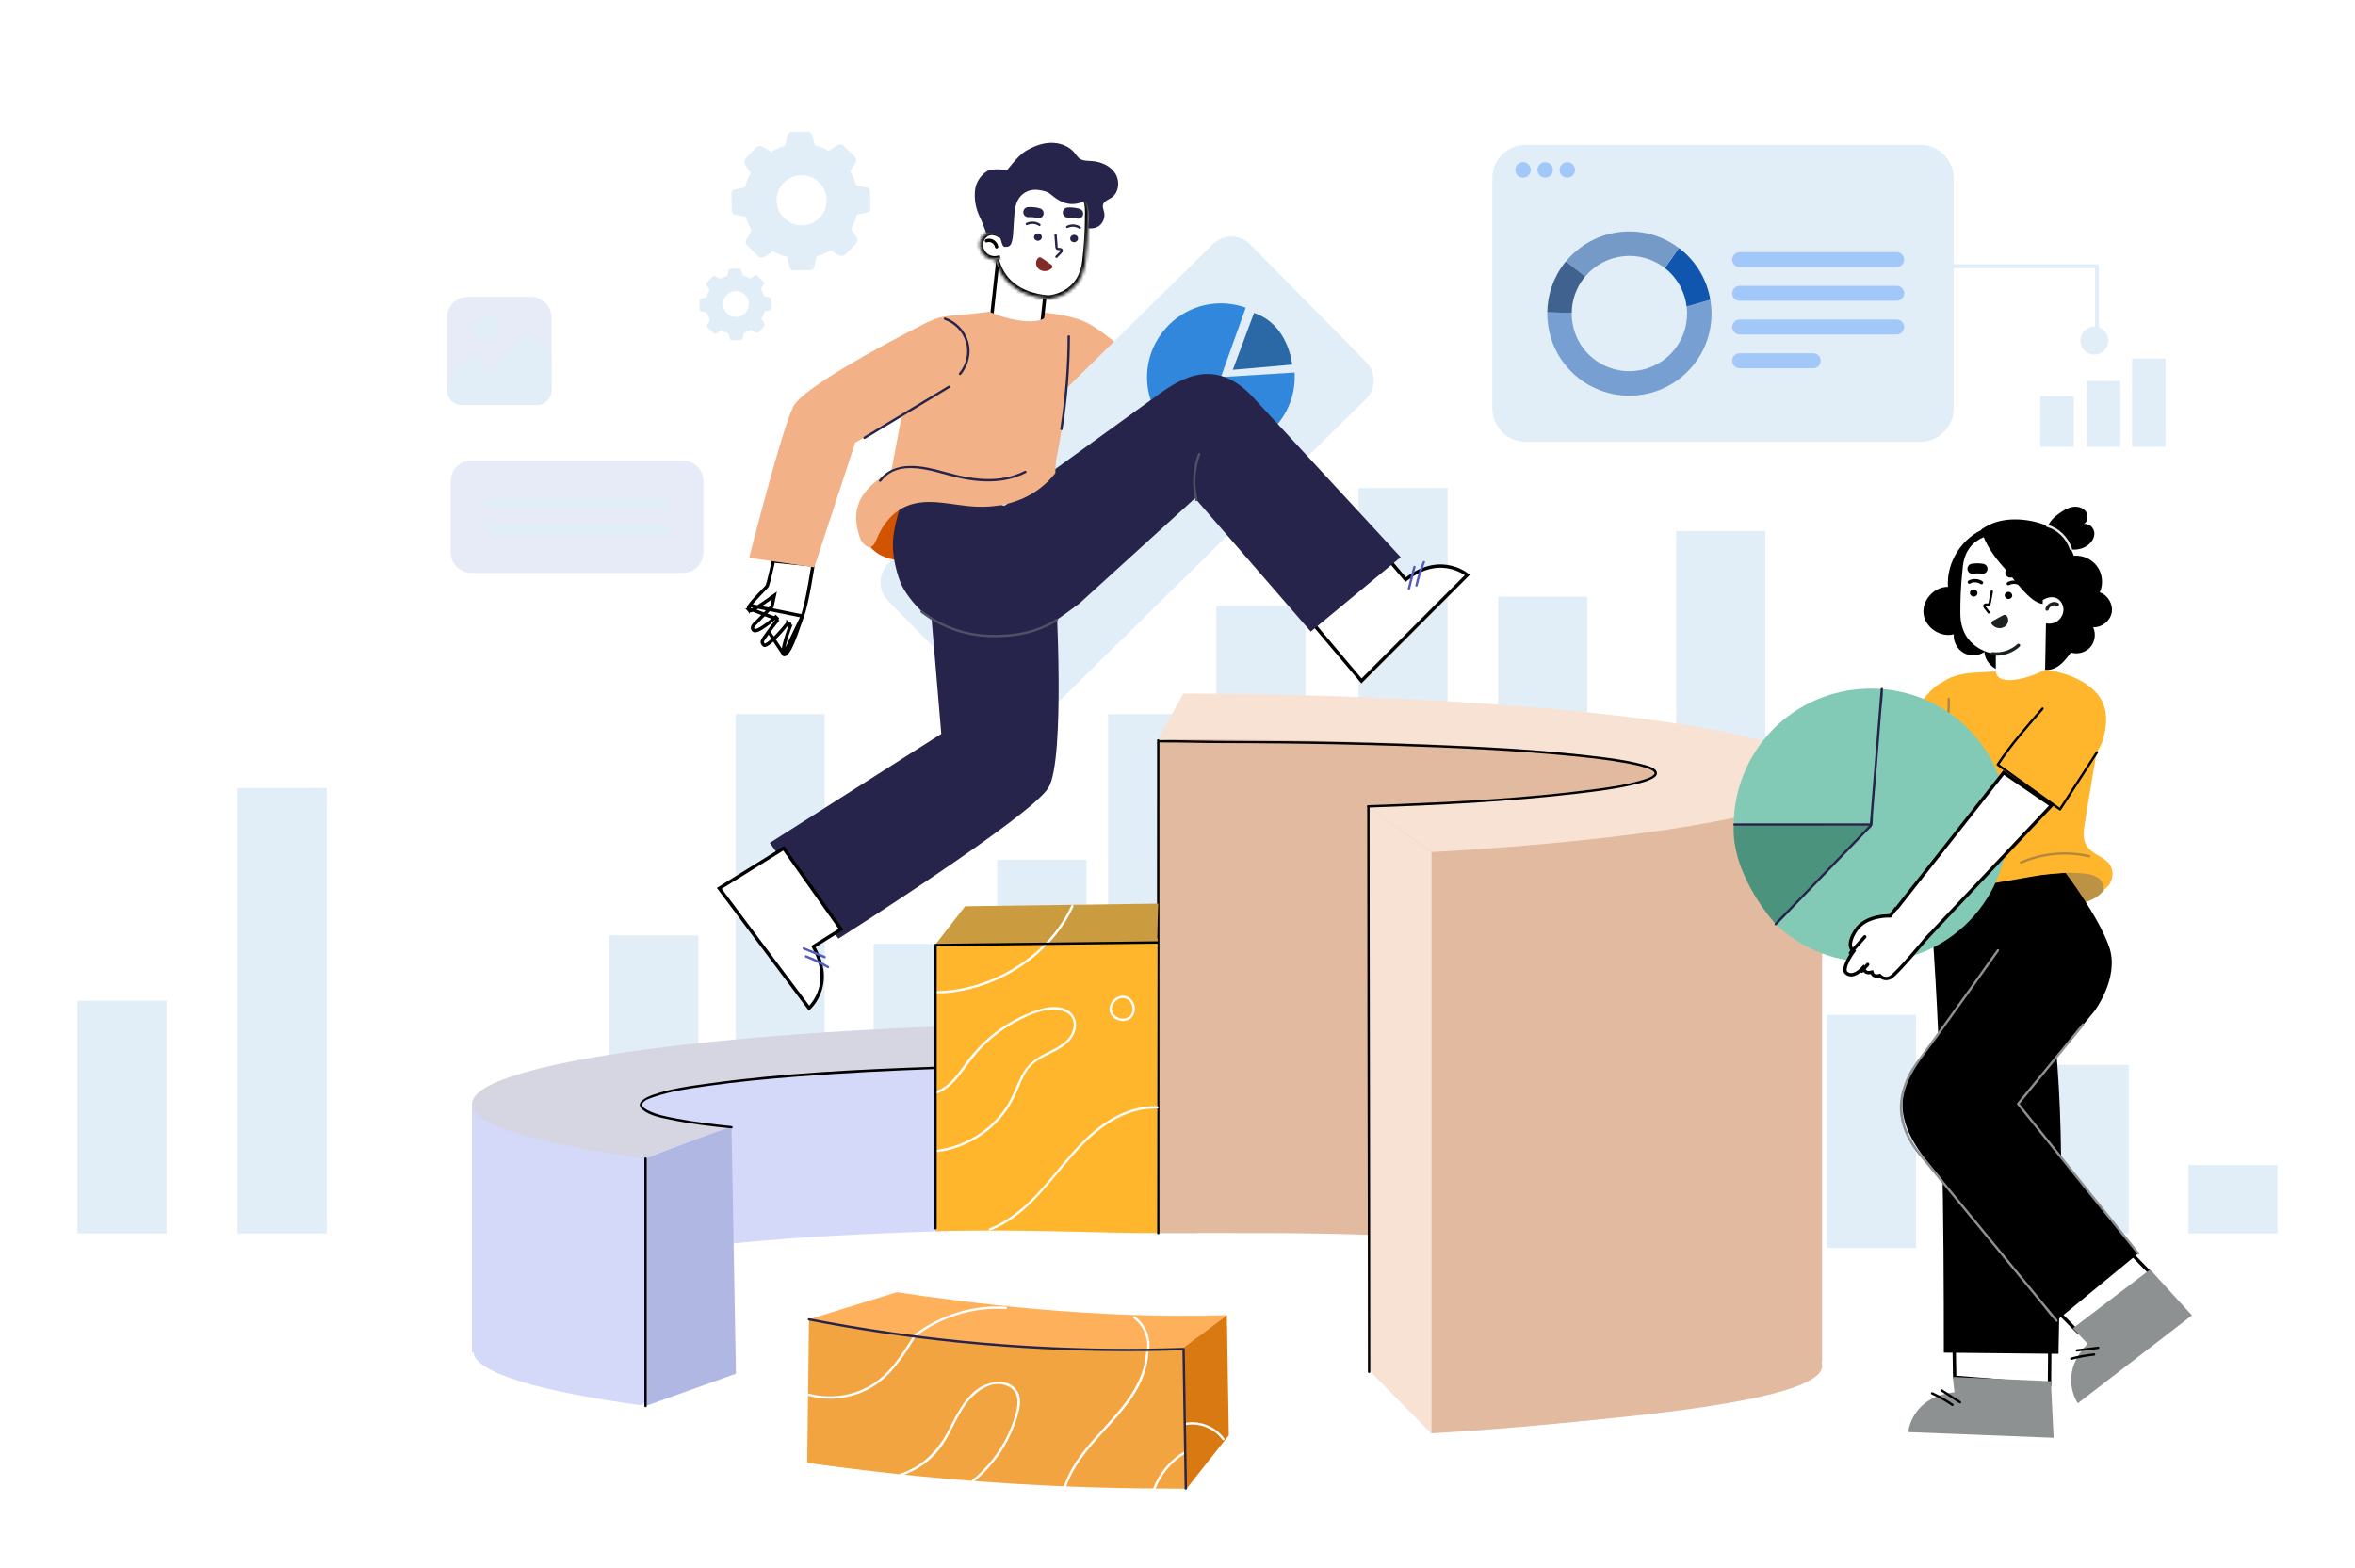 <svg width="701" height="467" viewBox="0 0 701 467" fill="none" xmlns="http://www.w3.org/2000/svg">
<rect x="0" y="0" width="701" height="467" fill="#333333" stroke="none"/>
<g clip-path="url(#clip0_79_20294)">
<path d="M701 0H0V467H701V0Z" fill="white"/>
<path d="M245.487 212.616H218.959V367.155H245.487V212.616Z" fill="#E2EEF7"/>
<path d="M356.362 212.616H329.834V367.155H356.362V212.616Z" fill="#E2EEF7"/>
<path d="M388.605 180.396H362.077V334.936H388.605V180.396Z" fill="#E2EEF7"/>
<path d="M430.921 145.297H404.394V299.836H430.921V145.297Z" fill="#E2EEF7"/>
<path d="M472.481 177.686H445.953V332.226H472.481V177.686Z" fill="#E2EEF7"/>
<path d="M525.466 158.095H498.938V312.635H525.466V158.095Z" fill="#E2EEF7"/>
<path d="M570.35 302.207H543.822V371.576H570.35V302.207Z" fill="#E2EEF7"/>
<path d="M323.371 255.995H296.844V344.734H323.371V255.995Z" fill="#E2EEF7"/>
<path d="M286.571 281.006H260.043V366.043H286.571V281.006Z" fill="#E2EEF7"/>
<path d="M207.868 278.516H181.34V367.254H207.868V278.516Z" fill="#E2EEF7"/>
<path d="M97.279 234.669H70.751V367.254H97.279V234.669Z" fill="#E2EEF7"/>
<path d="M49.599 297.944H23.071V367.254H49.599V297.944Z" fill="#E2EEF7"/>
<path d="M633.661 317.061H607.133V367.254H633.661V317.061Z" fill="#E2EEF7"/>
<path d="M677.929 346.867H651.401V367.255H677.929V346.867Z" fill="#E2EEF7"/>
<path d="M140.882 402.324C140.882 408.519 159.787 414.174 191.14 418.465L218.65 385.942C171.087 390.382 140.882 394.511 140.882 402.324Z" fill="#D4D8F9"/>
<path d="M410.531 381.507L410.277 403.45L426.947 426.339C492.893 422.352 542.381 416.2 542.381 406.7C542.38 396.201 487.916 384.892 410.531 381.507Z" fill="#E2BA9F"/>
<path d="M541.864 402.863L541.836 329.565C408.321 310.062 275.464 308.809 140.489 328.709V402.708L214.088 389.419C200.08 384.075 192.152 379.176 192.152 376.813C192.152 370.137 256.706 365.709 341.616 365.709C366.238 365.709 389.509 366.163 410.141 366.972L410.062 402.707L541.864 402.863Z" fill="#D4D8F9"/>
<path d="M341.846 304.434C230.64 304.434 140.49 315.302 140.49 328.708C140.49 334.91 159.784 340.569 191.53 344.86L216.953 335.543C200.231 333.599 190.445 331.245 190.445 328.707C190.445 322.031 258.23 316.618 341.847 316.618C425.464 316.618 493.249 322.03 493.249 328.707C493.249 333.399 459.785 337.465 410.878 339.47L427.166 350.702C495.721 346.831 541.38 338.461 541.38 328.732C541.377 315.326 453.052 304.434 341.846 304.434Z" fill="#D6D6E3"/>
<path d="M407.213 240.214L407.769 408.22L426.123 426.774V253.707L407.213 240.214Z" fill="#F7E2D4"/>
<path d="M532.699 236.397L532.716 238.57L496.157 232.199L496.135 231.527L497.241 222.298L410.591 215.395L344.773 220.436L344.368 260.073L344.615 318.033C344.615 318.033 344.679 318.034 344.773 318.037V367.14C368.822 367.14 388.355 366.953 408.476 367.697L409.751 409.424L426.124 426.774C475.573 423.785 516.231 418.247 533.478 411.658C537.755 410.551 540.878 408.383 541.971 406.24C542.024 406.141 542.073 406.043 542.115 405.945C542.118 405.937 542.121 405.929 542.125 405.921C542.188 405.776 542.238 405.631 542.276 405.485C542.285 405.455 542.29 405.426 542.298 405.396C542.318 405.309 542.338 405.222 542.35 405.136C542.359 405.084 542.375 405.033 542.38 404.982V330.077V230.7L532.699 236.397Z" fill="#E2BA9F"/>
<path d="M352.304 206.464L344.659 220.135C427.897 220.171 492.425 224.045 492.425 230.7C492.425 230.854 492.377 231.374 492.305 231.527L533.282 238.669C539.56 236.321 542.379 233.3 542.379 230.7C542.38 217.598 460.017 206.943 352.304 206.464Z" fill="#F7E2D4"/>
<path d="M492.306 230.7C489.532 233.91 456.134 238.276 407.227 240.281L426.125 253.707C477.541 250.803 517.311 245.085 533.879 238.439L492.306 230.7Z" fill="#F7E2D4"/>
<path d="M407.213 240.214L407.769 408.22L426.123 426.774V253.707L407.213 240.214Z" fill="#F7E2D4"/>
<path d="M345.122 367.14C345.122 348.109 345.122 329.078 345.122 310.048C345.122 290.906 345.122 271.766 345.122 252.625C345.122 241.895 345.122 231.165 345.122 220.435C345.122 219.984 344.421 219.984 344.421 220.435C344.421 239.465 344.421 258.497 344.421 277.527C344.421 296.668 344.421 315.809 344.421 334.95C344.421 345.68 344.421 356.41 344.421 367.14C344.421 367.591 345.122 367.592 345.122 367.14Z" fill="black"/>
<path d="M406.974 240.088C406.974 262.022 407.007 283.954 407.047 305.887C407.088 327.777 407.134 349.667 407.163 371.557C407.179 383.857 407.19 396.158 407.19 408.458C407.19 408.909 407.891 408.909 407.891 408.458C407.891 386.525 407.858 364.592 407.818 342.659C407.777 320.769 407.731 298.879 407.702 276.989C407.686 264.689 407.675 252.388 407.675 240.088C407.675 239.638 406.974 239.637 406.974 240.088Z" fill="black"/>
<path d="M345.334 221.054C351.321 221.011 357.308 221.239 363.296 221.247C369.37 221.254 375.444 221.291 381.518 221.358C392.688 221.481 403.856 221.707 415.02 222.063C432.635 222.625 450.281 223.396 467.826 225.111C473.317 225.647 478.821 226.251 484.247 227.265C485.976 227.588 487.709 227.947 489.391 228.465C490.303 228.746 491.428 229.051 492.16 229.702C492.611 230.103 492.626 230.363 492.148 230.795C491.288 231.574 489.924 231.925 488.847 232.251C483.857 233.765 478.574 234.447 473.419 235.124C454.477 237.612 435.317 238.63 416.24 239.408C413.269 239.529 410.297 239.638 407.324 239.738C406.875 239.753 406.872 240.454 407.324 240.439C428.126 239.74 448.997 238.739 469.676 236.292C475.495 235.603 481.376 234.871 487.073 233.461C488.614 233.079 490.205 232.664 491.629 231.943C492.269 231.619 493.187 231.099 493.215 230.276C493.275 228.499 489.675 227.795 488.499 227.482C484.002 226.288 479.323 225.709 474.711 225.154C458.15 223.161 441.428 222.361 424.769 221.707C413.588 221.268 402.401 220.976 391.212 220.79C378.872 220.585 366.527 220.71 354.19 220.454C351.238 220.392 348.285 220.331 345.332 220.352C344.883 220.356 344.882 221.056 345.334 221.054Z" fill="black"/>
<path d="M217.748 335.635C216.494 335.504 192.152 344.944 192.152 344.944V418.636L219.063 409.015L217.748 335.635Z" fill="#B1B7E3"/>
<path d="M278.469 366.546V281.188C296.127 279.733 319.724 279.063 344.544 279.425L344.367 367.127C326.41 367.128 303.863 365.939 278.469 366.546Z" fill="#FFB62D"/>
<path d="M278.469 281.188L287.285 269.837L344.772 269.051L344.367 280.61L278.469 281.188Z" fill="#CB9B40"/>
<path d="M217.748 335.285C212.263 334.725 206.77 334.088 201.355 333.043C198.482 332.488 195.343 331.931 192.733 330.536C191.992 330.14 190.653 329.321 191.329 328.386C192.002 327.457 193.54 327.006 194.559 326.652C199.659 324.874 205.177 324.121 210.5 323.36C219.557 322.066 228.681 321.221 237.8 320.513C251.306 319.465 264.839 318.787 278.376 318.31C278.825 318.294 278.828 317.594 278.376 317.61C255.973 318.399 233.426 319.465 211.203 322.559C205.536 323.348 199.618 324.102 194.202 326.035C192.44 326.664 188.758 328.3 191.325 330.451C193.481 332.258 196.904 332.822 199.554 333.388C205.542 334.67 211.662 335.362 217.748 335.982C218.196 336.031 218.193 335.33 217.748 335.285Z" fill="black"/>
<path d="M192.503 418.636C192.503 399.589 192.503 380.542 192.503 361.495C192.503 355.978 192.503 350.461 192.503 344.944C192.503 344.493 191.802 344.493 191.802 344.944C191.802 363.991 191.802 383.037 191.802 402.084C191.802 407.601 191.802 413.118 191.802 418.636C191.802 419.087 192.503 419.087 192.503 418.636Z" fill="black"/>
<path d="M294.78 366.381C310.643 360.153 316.793 342.236 331.018 333.811C335.103 331.391 339.702 329.889 344.485 330.075C344.937 330.092 344.936 329.392 344.485 329.374C336.49 329.063 329.225 333.303 323.577 338.629C317.344 344.508 312.606 351.751 306.445 357.698C302.989 361.034 299.092 363.939 294.594 365.705C294.178 365.868 294.359 366.545 294.78 366.381Z" fill="white"/>
<path d="M279.129 343.013C286.352 342.067 293.078 338.412 297.845 332.907C300.263 330.114 301.905 326.967 303.323 323.581C304.17 321.558 305.044 319.481 306.486 317.799C307.874 316.18 309.732 315.145 311.621 314.213C314.893 312.599 318.406 311.002 319.861 307.387C320.978 304.611 319.878 301.594 317.061 300.445C314.031 299.209 310.508 300.077 307.576 301.158C303.863 302.527 300.344 304.414 297.147 306.747C293.624 309.317 290.533 312.402 287.926 315.895C285.273 319.449 282.814 323.554 278.376 325.039C277.95 325.18 278.133 325.858 278.562 325.714C281.642 324.684 283.876 322.458 285.817 319.936C288.141 316.917 290.251 313.817 292.999 311.15C295.752 308.479 298.866 306.189 302.234 304.351C305.358 302.647 308.905 300.977 312.493 300.631C315.733 300.319 320.027 301.518 319.596 305.616C319.156 309.798 314.917 311.828 311.599 313.447C308.306 315.053 305.752 316.95 304.049 320.27C302.401 323.482 301.345 326.899 299.286 329.905C294.686 336.619 287.206 341.256 279.129 342.314C278.688 342.371 278.682 343.072 279.129 343.013Z" fill="white"/>
<path d="M334.99 297.249C337.324 297.969 337.961 301.74 335.716 302.954C334.66 303.525 333.295 303.35 332.303 302.729C331.174 302.022 330.68 300.724 331.128 299.455C331.646 297.99 333.282 296.837 334.855 297.212C335.294 297.316 335.481 296.641 335.041 296.537C333.339 296.131 331.602 297.112 330.762 298.588C329.946 300.021 330.139 301.811 331.397 302.921C332.481 303.879 334.117 304.272 335.502 303.803C336.967 303.308 337.826 301.92 337.809 300.402C337.79 298.745 336.81 297.077 335.175 296.573C334.744 296.44 334.56 297.117 334.99 297.249Z" fill="white"/>
<path d="M278.939 295.824C292.092 295.521 305.127 289.188 313.621 279.164C315.986 276.373 317.98 273.291 319.509 269.968C319.696 269.562 319.092 269.205 318.903 269.615C313.47 281.415 302.179 290.018 289.794 293.49C286.255 294.482 282.613 295.04 278.938 295.124C278.489 295.134 278.487 295.834 278.939 295.824Z" fill="white"/>
<path d="M278.819 365.738C278.819 343.832 278.819 321.926 278.819 300.019C278.819 293.805 278.819 287.591 278.819 281.376C278.702 281.493 278.585 281.609 278.469 281.726C285.924 281.641 293.378 281.555 300.833 281.47C312.7 281.335 324.566 281.198 336.432 281.062C339.134 281.031 341.836 281 344.538 280.97C344.989 280.964 344.991 280.263 344.538 280.269C337.083 280.354 329.629 280.44 322.174 280.525C310.307 280.661 298.441 280.797 286.575 280.933C283.873 280.964 281.171 280.995 278.469 281.027C278.279 281.028 278.118 281.185 278.118 281.377C278.118 303.283 278.118 325.19 278.118 347.096C278.118 353.311 278.118 359.525 278.118 365.739C278.118 366.19 278.819 366.191 278.819 365.738Z" fill="black"/>
<path d="M308.963 92.925C308.963 92.925 316.911 93.391 322.28 95.526C327.65 97.661 336.441 105.687 336.034 106.148C335.626 106.61 315.363 122.118 315.363 122.118L308.963 92.925Z" fill="#F2B186"/>
<path d="M406.574 118.858L309.941 214.017C306.858 217.053 301.895 217.017 298.856 213.935L264.332 178.927C261.294 175.846 261.33 170.886 264.414 167.85L361.047 72.691C364.131 69.655 369.094 69.691 372.132 72.773L406.656 107.781C409.694 110.863 409.657 115.822 406.574 118.858Z" fill="#E2EEF7"/>
<path d="M299.022 139.344L266.216 142.82C262.541 145.308 259.666 148.958 258.109 153.113C257.263 155.375 256.805 157.899 257.546 160.197C258.232 162.326 259.901 164.049 261.857 165.137C263.814 166.225 266.044 166.733 268.268 166.989C273.361 167.575 278.595 166.882 283.361 164.995C288.437 162.984 293.02 159.563 295.996 154.988C298.974 150.414 300.247 144.663 299.022 139.344Z" fill="#D35400"/>
<path d="M314.287 175.797C314.287 175.797 317.211 225.971 312.091 234.532C306.971 243.092 249.565 279.487 249.565 279.487L229.149 250.961L280.188 218.506L277.109 182.021L314.287 175.797Z" fill="#26244A"/>
<path d="M363.414 112.287L385.35 110.917C386.102 122.942 376.819 133.456 364.785 134.206C352.751 134.958 342.231 125.682 341.478 113.657C340.726 101.631 350.009 91.118 362.043 90.366C365.023 90.18 368.009 90.603 370.818 91.608L363.414 112.287Z" fill="#3087DB"/>
<path d="M436.774 171.192L405.26 202.742L390.698 185.491L412.151 165.162L418.12 172.205L418.425 172.565L418.802 172.282C424.122 168.286 428.722 168.132 431.974 168.936C433.61 169.341 434.919 169.993 435.819 170.543C436.225 170.792 436.546 171.019 436.774 171.192Z" fill="white" stroke="black"/>
<path d="M423.494 167.276C422.576 169.531 421.84 171.855 421.294 174.228C421.193 174.667 421.869 174.854 421.97 174.414C422.516 172.041 423.252 169.717 424.169 167.462C424.34 167.045 423.662 166.863 423.494 167.276Z" fill="#545DBF"/>
<path d="M420.68 168.693C420.131 170.872 419.581 173.051 419.033 175.23C418.922 175.667 419.598 175.854 419.708 175.416C420.258 173.236 420.808 171.057 421.357 168.878C421.467 168.441 420.791 168.255 420.68 168.693Z" fill="#545DBF"/>
<path d="M240.839 300.196L214.109 264.506L233.281 252.578L250.34 276.708L242.509 281.601L242.109 281.851L242.336 282.265C245.53 288.1 245.024 292.67 243.761 295.771C243.125 297.331 242.292 298.533 241.618 299.343C241.314 299.709 241.043 299.994 240.839 300.196Z" fill="white" stroke="black"/>
<path d="M246.657 287.642C244.529 286.395 242.303 285.326 240.003 284.435C239.582 284.271 239.4 284.948 239.817 285.11C242.06 285.979 244.228 287.03 246.303 288.246C246.693 288.475 247.046 287.87 246.657 287.642Z" fill="#545DBF"/>
<path d="M245.574 284.621C243.494 283.765 241.415 282.91 239.336 282.053C238.919 281.881 238.737 282.559 239.15 282.728C241.229 283.584 243.308 284.439 245.388 285.296C245.805 285.468 245.986 284.791 245.574 284.621Z" fill="#545DBF"/>
<path d="M295.06 95.461L297.048 77.4L311.409 84.772C311.305 85.723 311.003 88.458 310.706 91.16L310.217 95.6L310.057 97.055L310.051 97.108L295.06 95.461Z" fill="white" stroke="black"/>
<mask id="path-50-inside-1_79_20294" fill="white">
<path d="M312.07 88.934C312.07 88.934 321.941 88.501 323.138 77.732C323.547 74.049 323.945 70.145 323.967 63.214C323.99 55.762 318.791 52.112 310.885 51.406L310.1 51.335C301.589 51.043 295.779 55.034 295.802 63.033L295.91 70.748C295.91 70.748 293.387 87.29 312.057 88.945"/>
</mask>
<path d="M312.07 88.934C312.07 88.934 321.941 88.501 323.138 77.732C323.547 74.049 323.945 70.145 323.967 63.214C323.99 55.762 318.791 52.112 310.885 51.406L310.1 51.335C301.589 51.043 295.779 55.034 295.802 63.033L295.91 70.748C295.91 70.748 293.387 87.29 312.057 88.945" fill="white"/>
<path d="M323.138 77.732L324.132 77.843L324.132 77.843L323.138 77.732ZM323.967 63.214L322.967 63.211L322.967 63.211L323.967 63.214ZM310.885 51.406L310.974 50.41L310.974 50.409L310.885 51.406ZM310.1 51.335L310.189 50.339L310.162 50.337L310.135 50.336L310.1 51.335ZM295.802 63.033L294.802 63.036L294.802 63.047L295.802 63.033ZM295.91 70.748L296.899 70.898L296.911 70.817L296.91 70.734L295.91 70.748ZM312.07 88.934C312.113 89.934 312.114 89.934 312.115 89.933C312.115 89.933 312.115 89.933 312.116 89.933C312.117 89.933 312.118 89.933 312.119 89.933C312.122 89.933 312.125 89.933 312.129 89.933C312.137 89.932 312.147 89.932 312.159 89.931C312.184 89.93 312.218 89.927 312.26 89.924C312.346 89.917 312.466 89.906 312.616 89.888C312.916 89.851 313.339 89.787 313.847 89.675C314.859 89.451 316.227 89.031 317.64 88.246C320.506 86.653 323.493 83.587 324.132 77.843L322.144 77.622C321.585 82.647 319.038 85.181 316.669 86.498C315.465 87.166 314.29 87.528 313.415 87.722C312.978 87.819 312.62 87.873 312.376 87.902C312.254 87.917 312.161 87.925 312.101 87.93C312.071 87.933 312.049 87.934 312.037 87.935C312.03 87.935 312.026 87.936 312.024 87.936C312.023 87.936 312.023 87.936 312.023 87.936C312.023 87.936 312.024 87.936 312.024 87.936C312.024 87.936 312.025 87.936 312.025 87.936C312.025 87.936 312.026 87.936 312.07 88.934ZM324.132 77.843C324.544 74.138 324.945 70.196 324.967 63.217L322.967 63.211C322.946 70.095 322.551 73.961 322.144 77.622L324.132 77.843ZM324.967 63.217C324.979 59.231 323.582 56.161 321.045 54.016C318.545 51.902 315.041 50.773 310.974 50.41L310.796 52.401C314.635 52.744 317.684 53.793 319.754 55.544C321.787 57.263 322.978 59.744 322.967 63.211L324.967 63.217ZM310.974 50.409L310.189 50.339L310.011 52.331L310.796 52.401L310.974 50.409ZM310.135 50.336C305.731 50.185 301.893 51.135 299.136 53.286C296.346 55.463 294.79 58.771 294.802 63.036L296.802 63.03C296.791 59.296 298.129 56.609 300.366 54.863C302.636 53.092 305.958 52.194 310.066 52.335L310.135 50.336ZM294.802 63.047L294.91 70.762L296.91 70.734L296.802 63.019L294.802 63.047ZM295.91 70.748C294.922 70.597 294.921 70.597 294.921 70.598C294.921 70.599 294.921 70.599 294.921 70.6C294.921 70.601 294.921 70.603 294.92 70.604C294.92 70.608 294.919 70.612 294.918 70.618C294.917 70.629 294.915 70.644 294.912 70.662C294.907 70.7 294.901 70.753 294.893 70.82C294.877 70.955 294.858 71.148 294.841 71.391C294.806 71.876 294.779 72.564 294.808 73.393C294.866 75.046 295.147 77.284 296.052 79.591C296.959 81.905 298.497 84.291 301.06 86.205C303.622 88.118 307.15 89.514 311.969 89.941L312.146 87.949C307.629 87.548 304.472 86.256 302.256 84.602C300.041 82.948 298.709 80.889 297.913 78.861C297.115 76.825 296.86 74.824 296.807 73.323C296.781 72.575 296.805 71.959 296.836 71.533C296.851 71.32 296.867 71.156 296.88 71.048C296.886 70.993 296.891 70.953 296.895 70.928C296.896 70.915 296.897 70.907 296.898 70.902C296.899 70.899 296.899 70.898 296.899 70.897C296.899 70.897 296.899 70.897 296.899 70.897C296.899 70.897 296.899 70.897 296.899 70.898C296.899 70.898 296.899 70.898 295.91 70.748Z" fill="black" mask="url(#path-50-inside-1_79_20294)"/>
<path d="M320.893 71.063C320.861 71.669 320.314 72.141 319.67 72.118C319.028 72.094 318.531 71.585 318.563 70.979C318.595 70.373 319.142 69.9 319.786 69.924C320.43 69.947 320.925 70.457 320.893 71.063Z" fill="#26244A"/>
<path d="M310.125 70.632C310.093 71.238 309.545 71.71 308.901 71.686C308.258 71.663 307.763 71.154 307.794 70.548C307.826 69.942 308.375 69.47 309.017 69.492C309.66 69.516 310.156 70.026 310.125 70.632Z" fill="#26244A"/>
<path d="M305.822 67.017C306.902 66.471 308.232 66.584 309.226 67.261C309.599 67.515 309.951 66.909 309.58 66.656C308.374 65.835 306.763 65.757 305.467 66.412C305.064 66.617 305.42 67.221 305.822 67.017Z" fill="#26244A"/>
<path d="M317.856 67.866C318.937 67.32 320.267 67.434 321.261 68.11C321.635 68.364 321.986 67.758 321.616 67.505C320.41 66.684 318.799 66.606 317.503 67.261C317.099 67.465 317.455 68.069 317.856 67.866Z" fill="#26244A"/>
<path d="M317.854 63.283C318.886 63.209 319.931 63.321 320.924 63.609" stroke="#26244A" stroke-width="3" stroke-miterlimit="10" stroke-linecap="round" stroke-linejoin="round"/>
<path d="M306.09 63.166C307.122 63.093 308.167 63.204 309.159 63.492" stroke="#26244A" stroke-width="3" stroke-miterlimit="10" stroke-linecap="round" stroke-linejoin="round"/>
<mask id="path-58-inside-2_79_20294" fill="white">
<path d="M298.141 70.058C296.954 69.229 295.444 68.74 294.079 69.213C292.681 69.699 291.679 71.199 291.625 72.744C291.57 74.288 292.412 75.795 293.667 76.582C294.921 77.368 296.532 77.449 297.908 76.898"/>
</mask>
<path d="M298.141 70.058C296.954 69.229 295.444 68.74 294.079 69.213C292.681 69.699 291.679 71.199 291.625 72.744C291.57 74.288 292.412 75.795 293.667 76.582C294.921 77.368 296.532 77.449 297.908 76.898" fill="white"/>
<path d="M294.079 69.213L293.751 68.268L293.751 68.269L294.079 69.213ZM293.667 76.582L294.198 75.734L294.198 75.734L293.667 76.582ZM298.713 69.237C297.394 68.317 295.543 67.647 293.751 68.268L294.407 70.158C295.345 69.832 296.514 70.141 297.569 70.877L298.713 69.237ZM293.751 68.269C291.912 68.907 290.692 70.807 290.625 72.709L292.624 72.779C292.666 71.591 293.449 70.49 294.407 70.158L293.751 68.269ZM290.625 72.709C290.558 74.62 291.587 76.459 293.136 77.429L294.198 75.734C293.236 75.132 292.583 73.957 292.624 72.779L290.625 72.709ZM293.136 77.429C294.688 78.402 296.637 78.484 298.28 77.826L297.537 75.97C296.426 76.414 295.155 76.334 294.198 75.734L293.136 77.429Z" fill="black" mask="url(#path-58-inside-2_79_20294)"/>
<path d="M296.639 73.477C296.515 72.445 295.171 71.1 293.643 71.698" stroke="black" stroke-miterlimit="10" stroke-linecap="round" stroke-linejoin="round"/>
<path d="M313.86 69.955C313.917 70.722 313.975 71.489 314.032 72.256C314.061 72.64 314.088 73.023 314.118 73.407C314.141 73.709 314.166 74.01 314.404 74.226C314.591 74.396 314.848 74.448 315.091 74.472C315.219 74.484 315.672 74.443 315.681 74.613C315.688 74.732 315.48 74.897 315.405 74.975C315.277 75.108 315.149 75.239 315.021 75.372C314.751 75.651 314.482 75.93 314.212 76.21C313.899 76.535 314.394 77.031 314.707 76.705C314.991 76.41 315.275 76.116 315.559 75.823C315.794 75.579 316.077 75.341 316.252 75.047C316.585 74.489 316.244 73.932 315.644 73.817C315.445 73.778 315.008 73.853 314.87 73.691C314.769 73.572 314.805 73.24 314.793 73.087C314.779 72.896 314.764 72.704 314.75 72.512C314.687 71.659 314.622 70.808 314.559 69.955C314.527 69.508 313.826 69.505 313.86 69.955Z" fill="#26244A"/>
<path d="M308.814 77.041C308.972 76.831 309.189 76.643 309.449 76.611C309.762 76.573 310.053 76.764 310.31 76.946C311.247 77.607 312.183 78.267 313.119 78.929L313.337 79.598C312.756 80.271 311.897 80.714 311.008 80.728C310.119 80.741 309.22 80.298 308.748 79.546C308.274 78.794 308.279 77.751 308.814 77.041Z" fill="#822C29"/>
<path d="M292.45 66.475C292.303 65.938 291.923 65.204 291.642 64.607C290.511 62.199 289.962 59.619 290.21 56.818C290.424 54.401 291.861 52.123 293.952 50.886C295.469 49.989 299.799 50.631 299.799 50.631C299.799 50.631 302.999 46.395 305.07 45.109C307.374 43.679 309.974 42.611 312.684 42.526C315.395 42.441 318.222 43.452 319.915 45.569C320.352 46.115 320.719 46.736 321.279 47.157C322.296 47.922 323.682 47.858 324.952 47.945C327.668 48.13 330.459 49.294 331.935 51.579C333.411 53.865 333.097 57.347 330.833 58.858C329.894 59.485 328.597 59.889 328.323 60.983C328.144 61.697 328.499 62.421 328.659 63.139C328.953 64.465 328.536 65.925 327.587 66.897C326.673 67.831 325.208 68.153 323.885 67.946L324.009 66.143C324.009 66.143 324.445 59.161 322.416 60.048C318.016 61.97 314.771 59.562 312.832 57.914C311.764 57.006 310.4 56.718 309.007 56.556C305.624 56.162 302.959 58.225 302.28 61.572C301.585 64.996 301.827 69.848 301.259 71.728C301.115 72.206 300.934 73.68 299.229 73.493C299.229 73.493 298.567 73.823 298.143 72.191C297.718 70.559 297.119 68.822 293.605 69.425L292.45 66.475Z" fill="#26244A"/>
<path d="M238.844 183.421L238.844 183.421C239.59 181.433 240.4 177.522 241.027 174.065C241.339 172.345 241.604 170.752 241.79 169.589C241.883 169.012 241.956 168.541 242.006 168.213L230.217 167.03C230.175 167.224 230.121 167.474 230.057 167.764C229.901 168.47 229.689 169.415 229.465 170.376C229.241 171.336 229.003 172.315 228.795 173.085C228.691 173.469 228.593 173.808 228.506 174.069C228.463 174.199 228.421 174.317 228.38 174.414C228.346 174.493 228.29 174.617 228.207 174.712L228.207 174.713C228.102 174.833 227.806 175.14 227.406 175.554C227.006 175.968 226.502 176.489 225.984 177.036C224.925 178.157 223.785 179.409 223.182 180.241L238.844 183.421ZM238.844 183.421C238.558 184.182 238.249 185.078 237.92 186.032C237.346 187.697 236.711 189.539 236.03 191.155C235.497 192.421 234.958 193.489 234.434 194.178C234.171 194.524 233.937 194.739 233.741 194.846C233.563 194.944 233.439 194.944 233.325 194.898M238.844 183.421L233.325 194.898M233.325 194.898C233.319 194.896 233.305 194.89 233.283 194.857C233.258 194.819 233.226 194.751 233.199 194.636C233.146 194.401 233.136 194.058 233.177 193.615C233.259 192.734 233.526 191.599 233.856 190.457C234.185 189.322 234.568 188.206 234.87 187.372C235.021 186.955 235.151 186.61 235.244 186.369C235.29 186.249 235.326 186.155 235.351 186.091L235.38 186.019L235.387 186L235.389 185.996L235.389 185.995L235.39 185.995L234.925 185.809M233.325 194.898L228.801 188.071C228.498 188.516 228.205 188.913 227.949 189.262C227.854 189.39 227.765 189.511 227.682 189.626C227.361 190.067 227.136 190.404 227.006 190.696C226.882 190.975 226.863 191.172 226.91 191.35C226.96 191.541 227.106 191.79 227.468 192.124L227.468 192.124L227.468 192.124C227.478 192.133 227.533 192.185 227.761 192.121C227.996 192.056 228.31 191.892 228.694 191.624C229.453 191.092 230.354 190.242 231.229 189.326C232.099 188.415 232.925 187.459 233.534 186.728C233.839 186.363 234.089 186.056 234.262 185.84C234.349 185.732 234.416 185.647 234.462 185.589L234.514 185.523L234.527 185.507L234.53 185.503L234.531 185.502L234.531 185.502L234.925 185.809M234.925 185.809L235.39 185.995L234.531 185.502L234.925 185.809ZM231.593 184.422L231.593 184.422L231.591 184.424L231.582 184.434L231.544 184.476C231.51 184.514 231.459 184.572 231.392 184.65C231.258 184.804 231.062 185.037 230.814 185.344C230.318 185.959 229.617 186.875 228.801 188.071L231.593 184.422ZM231.593 184.422L231.593 184.422L231.591 184.42M231.593 184.422L231.591 184.42M231.591 184.42L230.884 183.72L230.883 183.719L230.883 183.719L230.883 183.719L230.882 183.72L230.88 183.722L230.868 183.733L230.822 183.776C230.782 183.813 230.722 183.868 230.644 183.939C230.49 184.079 230.266 184.279 229.994 184.515C229.448 184.988 228.707 185.602 227.923 186.173C227.133 186.749 226.324 187.264 225.636 187.556C225.291 187.703 225.006 187.781 224.785 187.796C224.569 187.81 224.464 187.763 224.408 187.714L224.408 187.714C224.108 187.454 224.015 187.226 223.992 187.05C223.969 186.862 224.018 186.663 224.124 186.459C224.23 186.254 224.378 186.072 224.507 185.937C224.57 185.871 224.626 185.819 224.664 185.785C224.684 185.768 224.698 185.755 224.708 185.748L224.717 185.74L224.717 185.74C224.717 185.74 224.717 185.74 224.717 185.74C224.717 185.74 224.718 185.74 224.718 185.739C224.718 185.739 224.718 185.739 224.718 185.739C224.718 185.739 224.718 185.739 224.718 185.739L224.742 185.72L224.765 185.697L229.687 180.69L229.789 180.586L229.819 180.444L230.222 178.566L230.493 177.302L229.442 178.055L229.733 178.461L229.442 178.055L229.442 178.055L229.441 178.055L229.439 178.057L229.431 178.063L229.399 178.086L229.273 178.175C229.163 178.253 229.006 178.365 228.811 178.502C228.423 178.776 227.889 179.149 227.307 179.548C226.134 180.351 224.8 181.235 224.064 181.623L231.591 184.42ZM222.887 181.63C223.026 181.797 223.428 181.959 224.064 181.623L222.887 181.63ZM222.887 181.63C222.753 181.47 222.622 181.014 223.182 180.241L222.887 181.63Z" stroke="black"/>
<path d="M295.207 153.339C295.207 153.339 343.729 118.265 344.712 117.553C351.541 112.613 361.764 106.124 373.039 118.341C387.092 133.567 416.933 165.893 416.933 165.893L390.173 188.057L355.725 148.343L321.275 179.696C321.275 179.696 314.199 185.019 307.71 189.24C303.36 192.07 292.593 192.73 286.043 189.786C272.171 183.552 268.158 173.731 268.158 173.731L291.12 151.989L295.207 153.339Z" fill="#26244A"/>
<path d="M285.526 93.875L294.537 92.803C301.875 96.195 311.36 96.745 311.523 93.516C316.24 94.091 318.014 98.155 318.229 103.221C318.738 115.247 314.511 136.316 314.39 136.953C314.219 137.86 314.121 140.888 314.121 140.888L263.405 150.55L271.024 109.731C271.024 109.731 267.251 93.927 285.526 93.875Z" fill="#F2B186"/>
<path d="M274.109 182.406C279.869 186.821 286.914 189.398 294.173 189.694C301.331 189.985 308.698 188.784 314.792 184.837C315.17 184.592 314.818 183.986 314.438 184.231C308.441 188.117 301.216 189.282 294.173 188.993C287.031 188.7 280.128 186.142 274.463 181.8C274.105 181.527 273.756 182.135 274.109 182.406Z" fill="#4F5165"/>
<path d="M356.483 148.788C355.388 144.309 355.68 139.605 357.298 135.289C357.456 134.867 356.779 134.684 356.622 135.103C354.962 139.533 354.684 144.381 355.807 148.975C355.914 149.412 356.59 149.227 356.483 148.788Z" fill="#4F5165"/>
<path d="M268.157 173.731C268.157 173.731 266.173 169.115 265.805 163.52C265.375 156.981 268.968 148.205 268.968 148.205L303.526 150.903L268.157 173.731Z" fill="#26244A"/>
<path d="M314.121 140.888C308.511 148.025 300.185 151.13 291.108 150.879C283.855 150.679 276.238 147.851 269.606 150.791C265.493 152.614 262.533 156.455 260.889 160.641C260.445 161.773 259.634 163.199 258.458 162.89C257.775 162.71 256.505 161.476 256.253 160.817C253.338 153.222 254.51 146.823 264.122 140.953C264.122 140.953 266.759 138.949 268.991 133.653C271.222 128.356 274.036 119.828 274.036 119.828L314.121 140.888Z" fill="#F2B186"/>
<path d="M276.416 95.762C276.416 95.762 239.631 114.103 236.133 121.065C232.636 128.028 223.009 166.078 223.009 166.078L242.379 168.931L254.576 131.778L284.887 114.265L276.416 95.762Z" fill="#F2B186"/>
<path d="M257.515 130.65C265.885 125.602 274.256 120.553 282.627 115.506C283.013 115.273 282.661 114.667 282.273 114.901C273.902 119.949 265.531 124.997 257.16 130.045C256.774 130.278 257.127 130.883 257.515 130.65Z" fill="#26244A"/>
<path d="M316.283 127.841C317.712 118.688 318.454 109.445 318.492 100.181C318.494 99.73 317.793 99.73 317.791 100.181C317.753 109.382 317.027 118.564 315.608 127.654C315.538 128.096 316.214 128.286 316.283 127.841Z" fill="#26244A"/>
<path d="M286.013 111.572C288.335 108.813 289.224 104.955 288.138 101.486C287.127 98.257 284.558 95.684 281.379 94.566C280.953 94.415 280.77 95.092 281.193 95.241C284.133 96.275 286.527 98.687 287.462 101.671C288.471 104.891 287.681 108.507 285.518 111.077C285.229 111.42 285.723 111.917 286.013 111.572Z" fill="#26244A"/>
<path d="M262.285 143.309C267.597 136.368 277.421 140.359 284.211 142.026C291.182 143.738 298.82 144.184 305.38 140.816C305.782 140.61 305.428 140.006 305.026 140.211C297.503 144.073 288.887 142.659 281.102 140.46C274.764 138.67 266.371 136.825 261.68 142.954C261.406 143.314 262.014 143.662 262.285 143.309Z" fill="#26244A"/>
<path d="M373.279 93.168L366.961 110.107L384.635 108.556C384.635 108.556 383.597 96.624 373.279 93.168Z" fill="#2A69A6"/>
<path d="M571.575 131.556H454.173C448.664 131.556 444.198 127.093 444.198 121.588V53.089C444.198 47.584 448.664 43.121 454.173 43.121H571.575C577.084 43.121 581.549 47.584 581.549 53.089V121.588C581.549 127.093 577.084 131.556 571.575 131.556Z" fill="#E2EEF7"/>
<path d="M455.665 50.593C455.665 51.868 454.63 52.901 453.355 52.901C452.08 52.901 451.046 51.867 451.046 50.593C451.046 49.318 452.081 48.284 453.355 48.284C454.631 48.284 455.665 49.318 455.665 50.593Z" fill="#A2C8F9"/>
<path d="M462.254 50.593C462.254 51.868 461.219 52.901 459.944 52.901C458.669 52.901 457.635 51.867 457.635 50.593C457.635 49.318 458.669 48.284 459.944 48.284C461.219 48.284 462.254 49.318 462.254 50.593Z" fill="#A2C8F9"/>
<path d="M468.843 50.593C468.843 51.868 467.809 52.901 466.533 52.901C465.257 52.901 464.224 51.867 464.224 50.593C464.224 49.318 465.257 48.284 466.533 48.284C467.809 48.284 468.843 49.318 468.843 50.593Z" fill="#A2C8F9"/>
<path d="M591.028 157.262C584.099 159.898 579.326 167.346 579.83 174.737C575.731 174.665 572.068 178.732 572.572 182.798C573.076 186.864 577.62 189.916 581.577 188.846C581.391 191.031 582.565 193.275 584.467 194.368C586.368 195.462 588.899 195.351 590.696 194.094C590.845 196.821 593.082 199.29 595.783 199.709C598.484 200.127 601.363 198.45 602.331 195.895L591.028 157.262Z" fill="black"/>
<path d="M625.031 176.378C626.143 173.928 625.854 170.898 624.297 168.702C622.741 166.506 619.976 165.227 617.294 165.462C615.808 161.255 612.42 157.761 608.259 156.144C604.099 154.528 595.588 153.256 589.821 157.653L592.301 193.869C593.317 196.397 595.51 198.422 598.111 199.234C600.712 200.047 603.669 199.63 605.944 198.131C607.34 199.776 609.983 199.818 611.893 198.815C613.804 197.813 615.153 196.021 616.435 194.288C618.45 194.931 620.819 194.274 622.214 192.684C623.609 191.095 623.953 188.662 623.052 186.75C625.601 186.889 628.101 184.935 628.578 182.428C629.059 179.922 627.454 177.186 625.031 176.378Z" fill="black"/>
<path d="M565.653 226.496L551.626 248.889L563.632 258.14L579.071 234.205L565.653 226.496Z" fill="#F29898"/>
<path d="M594.081 190.472C594.081 190.841 594.081 203.238 594.081 203.238H608.684L609.013 185.517L594.081 190.472Z" fill="white"/>
<path d="M592.942 194.522C592.942 194.522 583.538 193.069 583.526 182.633C583.522 179.066 583.552 175.286 584.262 168.648C585.025 161.511 590.387 158.564 598.029 158.72L598.789 158.735C606.967 159.351 612.109 163.782 611.244 171.438L610.327 178.811C610.327 178.811 610.999 194.913 592.951 194.533" fill="white"/>
<path d="M586.379 176.486C586.345 177.07 586.82 177.579 587.439 177.623C588.056 177.668 588.584 177.233 588.618 176.649C588.651 176.066 588.177 175.556 587.559 175.511C586.94 175.466 586.412 175.902 586.379 176.486Z" fill="black"/>
<path d="M596.733 177.206C596.699 177.79 597.174 178.299 597.793 178.344C598.411 178.389 598.939 177.953 598.973 177.369C599.005 176.786 598.53 176.277 597.914 176.231C597.295 176.186 596.766 176.622 596.733 177.206Z" fill="black"/>
<path d="M601.435 173.928C600.377 173.225 598.928 173.161 597.812 173.766" stroke="black" stroke-miterlimit="10" stroke-linecap="round" stroke-linejoin="round"/>
<path d="M589.824 173.474C588.766 172.771 587.317 172.707 586.2 173.312" stroke="black" stroke-miterlimit="10" stroke-linecap="round" stroke-linejoin="round"/>
<path d="M590.108 169.358C589.128 169.178 588.116 169.174 587.135 169.346" stroke="black" stroke-width="3" stroke-miterlimit="10" stroke-linecap="round" stroke-linejoin="round"/>
<path d="M601.382 170.483C600.402 170.304 599.391 170.3 598.409 170.473" stroke="black" stroke-width="3" stroke-miterlimit="10" stroke-linecap="round" stroke-linejoin="round"/>
<path d="M610.461 179.027C606.216 182.606 600.43 173.377 596.644 169.172C593.873 166.093 590.636 161.81 589.822 157.653C589.822 157.653 598.939 152.611 606.357 157.826C613.775 163.042 614.23 172.546 614.23 172.546L610.461 179.027Z" fill="black"/>
<path d="M611.997 178.034C610.702 177.523 609.229 177.934 608.053 178.684L608.002 185.276C609.305 185.862 610.857 185.848 612.096 185.142C613.335 184.436 614.205 183.02 614.216 181.531C614.227 180.042 613.323 178.558 611.997 178.034Z" fill="white"/>
<path d="M609.343 181.348C609.571 180.373 610.999 179.227 612.399 179.96" stroke="#1B2220" stroke-miterlimit="10" stroke-linecap="round" stroke-linejoin="round"/>
<path d="M593.053 194.671C595.845 195.003 598.764 194.062 600.833 192.159" stroke="#1B2220" stroke-miterlimit="10" stroke-linecap="round" stroke-linejoin="round"/>
<path d="M592.556 176.034C592.405 176.844 592.254 177.652 592.103 178.461C592.07 178.643 592.035 178.825 592.001 179.008C591.973 179.156 591.969 179.461 591.88 179.587C591.753 179.767 591.332 179.643 591.127 179.66C590.53 179.708 590.124 180.196 590.387 180.784C590.527 181.099 590.79 181.369 590.998 181.64C591.24 181.951 591.48 182.263 591.721 182.574C591.997 182.93 592.489 182.431 592.216 182.079C591.999 181.798 591.783 181.518 591.567 181.238C591.47 181.114 591.374 180.99 591.278 180.864C591.208 180.774 591.026 180.597 591.016 180.472C591.002 180.282 591.389 180.363 591.526 180.37C591.781 180.383 592.046 180.356 592.259 180.208C592.502 180.038 592.569 179.775 592.621 179.498C592.69 179.134 592.757 178.769 592.825 178.405C592.96 177.677 593.097 176.948 593.232 176.22C593.314 175.78 592.638 175.591 592.556 176.034Z" fill="black"/>
<path d="M597.485 183.58C597.351 183.354 597.155 183.142 596.898 183.083C596.59 183.011 596.28 183.169 596.003 183.322C594.996 183.878 593.99 184.435 592.982 184.992L592.691 185.636C593.197 186.37 594.005 186.907 594.89 187.019C595.775 187.129 596.721 186.786 597.275 186.087C597.83 185.389 597.94 184.347 597.485 183.58Z" fill="#1B2220"/>
<path d="M584.82 261.975C590.727 264.857 596.696 267.761 603.095 269.267C609.494 270.772 616.452 270.78 622.405 267.995C624.541 266.996 626.698 265.379 627.042 263.048C627.341 261.029 626.12 259.01 624.435 257.855C622.751 256.701 620.679 256.266 618.65 256.031C609.309 254.947 599.975 257.542 590.929 260.112" fill="#BC9345"/>
<path d="M606.667 384.536L629.219 367.932L641.44 380.454L618.591 396.657L606.667 384.536Z" fill="white" stroke="black"/>
<path d="M618.496 417.823C618.496 417.823 612.462 409.324 621.423 400.078L617 395.5L640 378L652.468 391.638L618.496 417.823Z" fill="#8E9191"/>
<path d="M616.65 404.882C618.845 404.295 621.082 403.881 623.343 403.651C623.788 403.607 623.792 402.905 623.343 402.951C621.019 403.186 618.719 403.603 616.463 404.206C616.028 404.322 616.212 404.998 616.65 404.882Z" fill="black"/>
<path d="M618.218 402.423C620.329 402.164 622.439 401.907 624.551 401.648C624.993 401.594 624.998 400.892 624.551 400.947C622.44 401.206 620.33 401.464 618.218 401.723C617.776 401.777 617.771 402.477 618.218 402.423Z" fill="black"/>
<path d="M581.545 392.685L610.248 390.141L610.055 412.317L581.834 410.076L581.545 392.685Z" fill="white" stroke="black"/>
<path d="M568.021 426.396C568.021 426.396 568.857 415.91 581.785 414.549L581.28 409.989L610.471 411.26L611.292 428.102L568.021 426.396Z" fill="#8E9191"/>
<path d="M574.947 415.162C577.056 416.142 579.082 417.288 581.007 418.592C581.382 418.846 581.733 418.239 581.362 417.986C579.436 416.683 577.411 415.537 575.301 414.557C574.894 414.368 574.538 414.972 574.947 415.162Z" fill="black"/>
<path d="M577.835 414.323C579.637 415.489 581.438 416.655 583.24 417.82C583.619 418.066 583.972 417.46 583.594 417.215C581.792 416.049 579.991 414.884 578.189 413.718C577.809 413.472 577.457 414.079 577.835 414.323Z" fill="black"/>
<path d="M575.286 250.865L575.052 275.254C578.258 318.941 578.627 364.598 578.606 402.749L612.738 403.093C613.287 368.764 615.155 331.79 610.409 298.322L604.771 254.077L588.225 252.23L575.286 250.865Z" fill="black"/>
<path d="M627.817 281.925C624.599 272.692 614.819 259.873 614.819 259.873L586.48 262.173L594.719 282.948L571.598 315.155C565.276 323.962 563.495 332.148 572.465 344.323L612.172 393.22L636.482 373.217L600.719 328.674L623.349 301.169C623.349 301.169 631.035 291.158 627.817 281.925Z" fill="black"/>
<path d="M612.419 392.971C609.112 388.945 605.804 384.918 602.496 380.892C596.19 373.216 589.885 365.541 583.578 357.864C579.606 353.03 575.631 348.198 571.662 343.36C570.118 341.477 568.802 339.439 567.851 337.192C566.228 333.361 565.828 329.462 566.809 325.42C568.339 319.108 572.799 314.188 576.52 309.041C582.615 300.611 588.645 292.134 594.654 283.643C594.777 283.47 594.899 283.297 595.021 283.124C595.281 282.755 594.674 282.405 594.415 282.771C589.054 290.355 583.666 297.922 578.241 305.46C576.466 307.928 574.685 310.393 572.892 312.847C571.144 315.243 569.198 317.561 567.91 320.247C566.362 323.478 565.309 327.235 565.533 330.846C565.781 334.873 567.498 338.876 569.825 342.129C570.938 343.686 572.22 345.138 573.435 346.617C575.749 349.434 578.063 352.251 580.377 355.068C586.785 362.867 593.193 370.668 599.601 378.468C602.257 381.701 604.912 384.933 607.568 388.165C608.945 389.841 610.246 391.653 611.733 393.236C611.801 393.307 611.86 393.39 611.923 393.466C612.21 393.816 612.704 393.318 612.419 392.971Z" fill="#8E9191"/>
<path d="M636.729 372.969C632.71 367.962 628.691 362.956 624.672 357.951C618.239 349.939 611.807 341.927 605.374 333.915C603.905 332.086 602.437 330.256 600.967 328.426C600.967 328.592 600.967 328.756 600.967 328.921C606.614 322.021 612.261 315.12 617.907 308.22C618.701 307.25 619.495 306.279 620.29 305.31C620.573 304.963 620.081 304.465 619.794 304.815C614.148 311.715 608.501 318.615 602.855 325.516C602.061 326.486 601.267 327.457 600.473 328.427C600.343 328.586 600.344 328.761 600.473 328.922C604.492 333.928 608.511 338.935 612.53 343.94C618.963 351.952 625.395 359.964 631.827 367.975C633.297 369.805 634.765 371.635 636.234 373.465C636.516 373.816 637.008 373.317 636.729 372.969Z" fill="#8E9191"/>
<path d="M569.9 258.325C569.64 259.911 579.994 263.495 585.836 263.498C591.679 263.501 597.444 262.299 603.196 261.276C608.948 260.253 614.818 259.403 620.617 260.112C621.994 260.281 623.412 260.558 624.533 261.372C625.655 262.187 626.397 263.672 625.958 264.986C628.683 263.726 629.711 259.793 627.951 257.362C626.384 255.2 623.373 254.539 621.644 252.504C620.019 250.591 619.983 248.364 620.613 244.621C621.543 239.097 620.27 233.42 620.053 227.821L578.653 224.256L572.621 254.648C572.621 254.648 570.413 255.196 569.9 258.325Z" fill="#FFB62D"/>
<path d="M577.971 203.238C580.32 201.686 581.029 201.573 583.235 200.921L584.32 200.696C585.265 200.5 586.224 200.374 587.187 200.319L594.081 199.911C594.622 204.98 605.384 201.419 608.684 199.394C617.297 200.448 627.227 205.055 625.834 213.614L619.985 248.363L583.058 246.49C582.499 242.858 581.649 238.343 580.717 229.635L577.971 203.238Z" fill="#FFB62D"/>
<path d="M577.97 203.238C572.279 205.786 564.437 220.376 561.363 227.183C567.358 231.029 573.353 234.873 579.348 238.718C582.423 234.706 585.705 228.809 587.753 224.187L577.97 203.238Z" fill="#FFB62D"/>
<path d="M576.371 239.111C577.084 233.807 578.054 228.537 578.856 223.246C579.609 218.272 580.556 213.131 580.434 208.082C580.423 207.632 579.722 207.63 579.733 208.082C579.859 213.28 578.867 218.575 578.084 223.692C577.297 228.834 576.363 233.956 575.671 239.111C575.61 239.557 576.312 239.552 576.371 239.111Z" fill="#B1893E"/>
<path d="M594.659 227.674L612.945 241.346C612.945 241.346 624.763 224.031 625.722 221.012C627.484 215.47 628.31 208.007 620.71 203.735C613.686 199.786 594.659 227.674 594.659 227.674Z" fill="#FFB62D"/>
<path d="M621.964 254.604C615.086 253.018 607.877 253.696 601.41 256.516C600.998 256.695 601.354 257.299 601.763 257.121C608.048 254.381 615.099 253.74 621.777 255.279C622.216 255.381 622.404 254.706 621.964 254.604Z" fill="#B1893E"/>
<path d="M556.911 245.764H516.064C516.064 235.207 520.163 225.052 527.491 217.448C543.035 201.32 569.108 200.831 585.248 216.365C601.387 231.898 601.877 257.952 586.332 274.08C570.787 290.209 544.715 290.698 528.575 275.164L556.911 245.764Z" fill="#82CAB5"/>
<path d="M573.534 279.255L564.026 271.145L596.408 230.055L610.661 239.8L573.534 279.255Z" fill="white" stroke="black"/>
<path d="M551.515 283.568L551.515 283.568L551.82 283.156L551.405 282.865C551.404 282.864 551.403 282.863 551.402 282.862C551.395 282.857 551.381 282.845 551.362 282.827C551.324 282.792 551.266 282.731 551.201 282.643C551.073 282.469 550.915 282.183 550.837 281.757C550.683 280.91 550.832 279.415 552.38 277.045C553.869 274.764 556.333 273.666 558.488 273.145C559.559 272.886 560.536 272.774 561.245 272.727C561.599 272.704 561.884 272.697 562.08 272.695C562.178 272.695 562.254 272.695 562.303 272.696C562.328 272.697 562.347 272.697 562.359 272.698L562.372 272.698L562.374 272.698L562.374 272.698L562.375 272.698L562.375 272.698L562.633 272.709L562.791 272.504L564.196 270.684L574.502 278.075C574.473 278.111 574.441 278.149 574.408 278.189C574.13 278.524 573.73 279.005 573.244 279.587C572.27 280.749 570.951 282.311 569.565 283.91C568.179 285.511 566.729 287.145 565.495 288.453C564.877 289.108 564.317 289.676 563.848 290.117C563.369 290.568 563.016 290.854 562.806 290.974L562.806 290.974C561.886 291.498 561.126 291.406 560.592 291.201C560.317 291.095 560.097 290.957 559.947 290.845C559.872 290.789 559.815 290.741 559.779 290.708C559.761 290.692 559.748 290.68 559.741 290.673L559.734 290.666L559.734 290.666L559.734 290.666L559.733 290.666L559.536 290.459L559.256 290.527C558.371 290.742 557.911 290.521 557.675 290.326C557.546 290.219 557.461 290.101 557.409 290.01C557.383 289.965 557.366 289.928 557.356 289.905C557.352 289.894 557.349 289.886 557.348 289.883C557.348 289.883 557.348 289.883 557.348 289.883L557.212 289.448L556.763 289.549C556.004 289.719 555.552 289.501 555.285 289.28C555.143 289.162 555.042 289.034 554.978 288.935C554.946 288.886 554.924 288.845 554.911 288.82C554.904 288.807 554.9 288.798 554.898 288.794C554.898 288.793 554.897 288.792 554.897 288.792C554.897 288.792 554.897 288.792 554.897 288.791L554.598 288.065L554.067 288.648L554.067 288.648L554.067 288.648L554.067 288.648L554.067 288.648L554.063 288.653L554.043 288.673C554.026 288.692 553.998 288.72 553.961 288.756C553.888 288.828 553.779 288.931 553.641 289.05C553.362 289.289 552.972 289.584 552.52 289.821C551.611 290.296 550.557 290.493 549.581 289.712C549.269 289.462 549.135 289.044 549.204 288.409C549.274 287.775 549.54 287.03 549.888 286.296C550.232 285.569 550.639 284.886 550.963 284.382C551.124 284.131 551.263 283.926 551.362 283.784C551.411 283.713 551.45 283.659 551.476 283.622L551.506 283.581L551.514 283.571L551.515 283.569L551.515 283.568L551.515 283.568Z" fill="white" stroke="black"/>
<path d="M555.073 278.935C553.244 280.979 552.624 281.671 550.796 283.716Z" fill="white"/>
<path d="M555.073 278.935C553.244 280.979 552.624 281.671 550.796 283.716" stroke="black" stroke-miterlimit="10" stroke-linecap="round" stroke-linejoin="round"/>
<path d="M555.94 287.173C554.855 288.395 555.246 287.953 554.161 289.175Z" fill="white"/>
<path d="M555.94 287.173C554.855 288.395 555.246 287.953 554.161 289.175" stroke="black" stroke-miterlimit="10" stroke-linecap="round" stroke-linejoin="round"/>
<path d="M607.755 210.732C603.076 216.111 598.275 221.524 594.357 227.497C594.247 227.666 594.335 227.871 594.483 227.976C599.888 231.859 605.293 235.741 610.698 239.622C611.47 240.177 612.243 240.732 613.015 241.287C613.174 241.401 613.399 241.308 613.494 241.162C616.707 236.202 619.918 231.243 623.131 226.282C623.591 225.571 624.051 224.861 624.511 224.15C624.757 223.771 624.15 223.418 623.906 223.796C620.693 228.755 617.482 233.715 614.269 238.675C613.809 239.386 613.348 240.097 612.889 240.808C613.048 240.766 613.208 240.724 613.368 240.682C607.963 236.799 602.559 232.917 597.153 229.035C596.381 228.48 595.608 227.925 594.836 227.37C594.879 227.53 594.921 227.69 594.962 227.849C598.847 221.927 603.61 216.56 608.25 211.226C608.545 210.888 608.051 210.391 607.755 210.732Z" fill="black"/>
<path d="M620.232 156.029C621.538 155.35 621.737 153.366 620.828 152.207C619.919 151.049 618.264 150.683 616.817 150.961C615.37 151.24 614.09 152.054 612.894 152.914C611.131 154.181 609.302 155.928 609.44 158.094L611.375 160.047C612.26 161.69 613.844 162.943 615.649 163.425C617.454 163.907 619.452 163.611 621.039 162.627C622.395 161.787 623.485 160.326 623.419 158.732C623.353 157.139 621.779 155.637 620.232 156.029Z" fill="black"/>
<path d="M609.232 156.871C612.451 157.798 615.092 160.37 616.096 163.565C616.23 163.994 616.907 163.811 616.771 163.379C615.694 159.949 612.876 157.192 609.418 156.196C608.984 156.07 608.799 156.746 609.232 156.871Z" fill="#E6E8EB"/>
<path d="M502.059 91.254C502.6 95.635 501.463 100.223 498.517 103.967C492.652 111.422 481.85 112.713 474.39 106.852C470.034 103.429 467.798 98.324 467.846 93.183L460.566 92.969C460.455 100.339 463.639 107.673 469.884 112.58C480.509 120.928 495.894 119.088 504.248 108.471C508.697 102.817 510.227 95.817 509.105 89.244L502.059 91.254Z" fill="#779FD2"/>
<path d="M495.629 79.859C499.341 82.775 501.523 86.913 502.059 91.254L509.105 89.244C508.121 83.474 505.102 78.033 500.135 74.132C500.008 74.032 499.872 73.951 499.744 73.854C498.596 75.582 496.857 78.002 495.547 79.801C495.574 79.822 495.603 79.837 495.629 79.859Z" fill="#1055AE"/>
<path d="M495.548 79.801C496.859 78.003 498.597 75.582 499.745 73.854C489.279 65.955 474.447 67.718 466.124 77.837L471.855 82.341C477.768 75.284 488.234 74.122 495.548 79.801Z" fill="#769AC8"/>
<path d="M471.504 82.743C471.615 82.601 471.74 82.477 471.855 82.34L466.124 77.836C466.01 77.974 465.884 78.097 465.773 78.239C462.329 82.616 460.645 87.801 460.567 92.969L467.848 93.182C467.88 89.522 469.064 85.844 471.504 82.743Z" fill="#3F628F"/>
<path d="M564.568 79.531H517.845C516.614 79.531 515.615 78.534 515.615 77.302C515.615 76.072 516.614 75.074 517.845 75.074H564.568C565.8 75.074 566.799 76.072 566.799 77.302C566.799 78.534 565.8 79.531 564.568 79.531Z" fill="#A2C8F9"/>
<path d="M564.568 89.567H517.845C516.614 89.567 515.615 88.569 515.615 87.338C515.615 86.107 516.614 85.11 517.845 85.11H564.568C565.8 85.11 566.799 86.107 566.799 87.338C566.799 88.568 565.8 89.567 564.568 89.567Z" fill="#A2C8F9"/>
<path d="M564.568 99.602H517.845C516.614 99.602 515.615 98.604 515.615 97.373C515.615 96.142 516.614 95.145 517.845 95.145H564.568C565.8 95.145 566.799 96.142 566.799 97.373C566.799 98.604 565.8 99.602 564.568 99.602Z" fill="#A2C8F9"/>
<path d="M539.729 109.637H517.845C516.614 109.637 515.615 108.639 515.615 107.408C515.615 106.177 516.614 105.18 517.845 105.18H539.729C540.961 105.18 541.959 106.177 541.959 107.408C541.958 108.639 540.96 109.637 539.729 109.637Z" fill="#A2C8F9"/>
<path d="M528.575 275.164C528.575 275.164 515.331 260.893 516.064 245.764H556.91L528.575 275.164Z" fill="#4C937E"/>
<path d="M528.822 275.412C532.034 272.081 535.245 268.748 538.456 265.417C543.551 260.13 548.647 254.844 553.741 249.557C554.517 248.752 555.293 247.947 556.069 247.142C556.392 246.807 556.874 246.45 557.12 246.051C557.603 245.266 557.422 243.732 557.493 242.843C558.048 235.891 558.604 228.939 559.16 221.987C559.444 218.434 559.727 214.88 560.011 211.326C560.166 209.381 560.456 207.396 560.481 205.444C560.482 205.347 560.497 205.249 560.505 205.153C560.54 204.704 559.839 204.706 559.804 205.153C559.439 209.711 559.076 214.269 558.711 218.826C558.127 226.135 557.543 233.445 556.959 240.754C556.827 242.399 556.721 244.048 556.564 245.691C556.543 245.913 556.792 245.407 556.593 245.588C556.452 245.716 556.327 245.864 556.195 246.002C555.6 246.619 555.005 247.236 554.411 247.853C549.554 252.892 544.698 257.931 539.841 262.97C537.408 265.493 534.975 268.018 532.543 270.541C531.209 271.925 529.794 273.264 528.527 274.709C528.463 274.781 528.393 274.848 528.326 274.917C528.014 275.241 528.509 275.737 528.822 275.412Z" fill="#26244A"/>
<path d="M516.281 245.856C529.843 245.856 543.406 245.856 556.968 245.856C557.419 245.856 557.419 245.155 556.968 245.155C543.406 245.155 529.843 245.155 516.281 245.155C515.83 245.155 515.829 245.856 516.281 245.856Z" fill="#26244A"/>
<path d="M229.556 45.212C230.869 44.419 232.267 43.818 233.709 43.409L234.317 40.492C234.462 39.794 235.071 39.291 235.783 39.278L240.294 39.199C241.006 39.187 241.632 39.669 241.802 40.36L242.512 43.254C243.968 43.612 245.387 44.164 246.727 44.91L249.254 43.255C249.829 42.878 250.59 42.95 251.086 43.427L254.39 46.615C254.885 47.093 254.983 47.85 254.626 48.438L253.061 51.019C253.855 52.332 254.456 53.729 254.865 55.17L258.06 55.834C258.597 55.946 258.984 56.414 258.994 56.961L259.083 62.032C259.092 62.579 258.722 63.06 258.189 63.19L255.02 63.966C254.661 65.42 254.108 66.838 253.361 68.177L254.876 70.487C255.336 71.189 255.249 72.115 254.665 72.718L251.833 75.65C251.25 76.254 250.327 76.373 249.61 75.939L247.248 74.508C245.935 75.301 244.535 75.902 243.093 76.311L242.447 79.413C242.325 80.003 241.81 80.428 241.208 80.439L236.32 80.525C235.718 80.535 235.189 80.128 235.046 79.544L234.291 76.467C232.835 76.108 231.416 75.556 230.076 74.81L227.575 76.448C226.984 76.835 226.205 76.762 225.696 76.271L222.434 73.125C221.927 72.634 221.826 71.858 222.191 71.255L223.742 68.7C222.948 67.387 222.346 65.99 221.936 64.549L218.687 63.873C218.183 63.769 217.818 63.329 217.81 62.814L217.719 57.633C217.71 57.118 218.058 56.666 218.559 56.542L221.783 55.752C222.142 54.298 222.694 52.88 223.441 51.541L221.843 49.104C221.431 48.477 221.509 47.649 222.031 47.11L225.074 43.96C225.595 43.421 226.421 43.313 227.062 43.702L229.556 45.212ZM234.371 53.508C230.009 56.593 230.121 62.976 234.59 65.904C237.086 67.54 240.432 67.482 242.87 65.759C247.234 62.675 247.122 56.289 242.651 53.36C240.154 51.725 236.809 51.784 234.371 53.508Z" fill="#E2EEF7"/>
<path d="M214.365 83.07C215.045 82.66 215.768 82.349 216.514 82.137L216.828 80.629C216.903 80.268 217.218 80.007 217.587 80.001L219.92 79.96C220.288 79.953 220.613 80.203 220.701 80.56L221.068 82.057C221.821 82.242 222.555 82.527 223.249 82.914L224.555 82.058C224.853 81.863 225.247 81.901 225.503 82.147L227.212 83.797C227.468 84.044 227.518 84.436 227.334 84.74L226.525 86.075C226.935 86.754 227.246 87.477 227.458 88.222L229.111 88.566C229.388 88.624 229.588 88.865 229.594 89.148L229.64 91.771C229.644 92.054 229.453 92.303 229.178 92.371L227.539 92.772C227.353 93.524 227.068 94.257 226.681 94.951L227.464 96.145C227.702 96.507 227.656 96.987 227.355 97.299L225.891 98.814C225.589 99.126 225.112 99.188 224.74 98.964L223.519 98.223C222.839 98.633 222.116 98.944 221.37 99.156L221.036 100.761C220.973 101.065 220.706 101.286 220.395 101.291L217.867 101.335C217.555 101.341 217.282 101.13 217.208 100.828L216.817 99.237C216.065 99.051 215.331 98.766 214.637 98.379L213.344 99.226C213.038 99.426 212.635 99.389 212.373 99.135L210.686 97.507C210.423 97.254 210.371 96.852 210.56 96.54L211.362 95.219C210.952 94.54 210.641 93.817 210.429 93.071L208.748 92.722C208.487 92.668 208.299 92.44 208.294 92.174L208.247 89.494C208.242 89.228 208.423 88.994 208.682 88.931L210.349 88.523C210.535 87.771 210.82 87.038 211.207 86.345L210.381 85.085C210.168 84.76 210.209 84.332 210.478 84.052L212.052 82.424C212.321 82.144 212.749 82.089 213.08 82.29L214.365 83.07ZM216.856 87.361C214.6 88.956 214.658 92.258 216.969 93.773C218.261 94.619 219.991 94.589 221.252 93.698C223.509 92.103 223.451 88.8 221.139 87.285C219.847 86.439 218.117 86.469 216.856 87.361Z" fill="#E2EEF7"/>
<path d="M158.017 120.597H139.224C135.814 120.597 133.048 117.834 133.048 114.425V94.568C133.048 91.16 135.814 88.397 139.224 88.397H158.017C161.429 88.397 164.194 91.16 164.194 94.568V114.424C164.194 117.833 161.429 120.597 158.017 120.597Z" fill="#E7EBF8"/>
<path d="M164.194 105.222C163.515 104.089 161.437 101.992 160.414 101.105C159.391 100.217 157.992 99.712 156.658 99.947C155.153 100.213 153.961 101.333 152.898 102.43C150.196 105.218 147.693 108.19 145.192 111.16C144.009 109.285 142.404 105.891 139.845 106.155C138.93 106.249 138.372 106.683 137.55 107.547C136.516 108.635 135.55 110.238 134.36 112.086L133.049 113.996V116.249C133.049 118.65 134.997 120.596 137.399 120.596H159.844C162.246 120.596 164.194 118.65 164.194 116.249V105.222Z" fill="#E2EEF7"/>
<path d="M148.622 97.866C148.622 100.052 146.848 101.824 144.661 101.824C142.474 101.824 140.701 100.052 140.701 97.866C140.701 95.681 142.474 93.909 144.661 93.909C146.848 93.91 148.622 95.681 148.622 97.866Z" fill="#E2EEF7"/>
<path d="M203.248 170.595H140.318C136.927 170.595 134.179 167.848 134.179 164.461V143.245C134.179 139.856 136.928 137.109 140.318 137.109H203.248C206.639 137.109 209.387 139.856 209.387 143.245V164.461C209.387 167.848 206.638 170.595 203.248 170.595Z" fill="#E7EBF8"/>
<path d="M197.326 151.524H146.322C145.405 151.524 144.661 150.781 144.661 149.864C144.661 148.948 145.404 148.204 146.322 148.204H197.326C198.243 148.204 198.987 148.947 198.987 149.864C198.986 150.781 198.243 151.524 197.326 151.524Z" fill="#E2EEF7"/>
<path d="M197.326 159.285H146.322C145.405 159.285 144.661 158.543 144.661 157.626C144.661 156.709 145.404 155.967 146.322 155.967H197.326C198.243 155.967 198.987 156.709 198.987 157.626C198.986 158.543 198.243 159.285 197.326 159.285Z" fill="#E2EEF7"/>
<path d="M579.326 79.845C590.39 79.845 601.454 79.845 612.518 79.845C616.415 79.845 620.311 79.845 624.207 79.845C624.012 79.651 623.817 79.455 623.622 79.261C623.622 85.736 623.622 92.21 623.622 98.685C623.622 99.603 623.622 100.521 623.622 101.44C623.622 102.191 624.791 102.193 624.791 101.44C624.791 94.965 624.791 88.491 624.791 82.016C624.791 81.098 624.791 80.18 624.791 79.261C624.791 78.945 624.523 78.677 624.207 78.677C613.142 78.677 602.078 78.677 591.014 78.677C587.117 78.677 583.221 78.677 579.326 78.677C578.574 78.677 578.573 79.845 579.326 79.845Z" fill="#E2EEF7"/>
<path d="M627.583 101.439C627.583 103.735 625.72 105.596 623.422 105.596C621.124 105.596 619.261 103.735 619.261 101.439C619.261 99.142 621.124 97.281 623.422 97.281C625.719 97.282 627.583 99.142 627.583 101.439Z" fill="#E2EEF7"/>
<path d="M617.291 117.964H607.299V133.025H617.291V117.964Z" fill="#E2EEF7"/>
<path d="M631.135 113.428H621.143V133.025H631.135V113.428Z" fill="#E2EEF7"/>
<path d="M644.63 106.768H634.638V133.025H644.63V106.768Z" fill="#E2EEF7"/>
<path d="M240.271 435.513C269.223 439.449 308.251 442.227 353.192 443.205L365.032 427.905L365.189 395.23L240.271 435.513Z" fill="#F2A441"/>
<path d="M240.271 435.513L240.803 392.839C240.803 392.839 324.51 397.495 353.121 397.495L353.192 443.206C313.366 443.403 275.825 440.618 240.271 435.513Z" fill="#F2A441"/>
<path d="M240.804 392.839L266.976 384.743C287.896 387.9 325.727 392.839 365.188 391.596L352.507 401.155C310.095 402.638 277.938 400.01 240.804 392.839Z" fill="#FFB05A"/>
<path d="M365.187 391.595L352.506 401.154L353.192 443.205L365.773 427.342L365.187 391.595Z" fill="#D87912"/>
<path d="M240.699 415.633C246.894 417.303 253.654 416.444 259.221 413.24C265.235 409.779 269.003 403.777 272.545 398.02C272.781 397.636 272.176 397.283 271.939 397.667C268.528 403.212 264.922 409.029 259.186 412.448C253.718 415.708 247.025 416.613 240.885 414.957C240.449 414.839 240.262 415.515 240.699 415.633Z" fill="white"/>
<path d="M272.443 398.019C280.087 392.112 289.758 389.166 299.396 389.756C299.847 389.784 299.845 389.084 299.396 389.056C289.559 388.453 279.739 391.501 271.948 397.523C271.592 397.799 272.091 398.291 272.443 398.019Z" fill="white"/>
<path d="M268.149 439.447C272.63 438.005 276.642 435.29 279.565 431.591C282.787 427.513 284.364 422.449 287.385 418.247C290.12 414.444 295.342 410.334 300.245 412.837C303.146 414.32 303.202 417.463 302.502 420.269C301.879 422.766 300.965 425.203 299.836 427.514C297.339 432.627 293.748 437.135 289.34 440.734C288.99 441.02 289.488 441.512 289.835 441.229C293.993 437.834 297.447 433.62 299.937 428.863C301.158 426.532 302.15 424.077 302.879 421.549C303.551 419.221 304.173 416.446 302.816 414.236C300.293 410.127 294.402 411.16 291.074 413.51C286.653 416.631 284.545 421.683 282.085 426.298C278.961 432.158 274.386 436.705 267.961 438.773C267.535 438.909 267.717 439.585 268.149 439.447Z" fill="white"/>
<path d="M317.415 442.552C322.549 427.563 340.797 419.596 341.833 402.797C341.861 402.347 341.16 402.349 341.132 402.797C340.621 411.093 335.235 417.802 329.878 423.708C324.751 429.361 319.265 434.993 316.739 442.365C316.593 442.793 317.269 442.976 317.415 442.552Z" fill="white"/>
<path d="M343.92 443.392C345.562 439.105 348.601 435.42 352.487 432.976C352.869 432.736 352.516 432.13 352.133 432.371C348.083 434.918 344.954 438.741 343.244 443.205C343.083 443.628 343.76 443.81 343.92 443.392Z" fill="white"/>
<path d="M353.275 424.267C357.271 423.657 361.49 425.421 363.865 428.686C364.127 429.048 364.736 428.699 364.47 428.332C361.891 424.787 357.423 422.929 353.089 423.591C352.644 423.659 352.833 424.334 353.275 424.267Z" fill="white"/>
<path d="M342.073 402.032C342.597 398.178 340.941 394.254 337.804 391.949C337.44 391.682 337.09 392.289 337.45 392.555C340.304 394.652 341.874 398.335 341.396 401.846C341.337 402.286 342.012 402.477 342.073 402.032Z" fill="white"/>
<path d="M240.71 393.177C269.41 398.796 298.635 401.788 327.875 402.245C336.022 402.372 344.172 402.295 352.315 402.016C352.199 401.899 352.082 401.783 351.965 401.666C352.04 406.33 352.114 410.995 352.188 415.66C352.307 423.11 352.427 430.558 352.545 438.008C352.573 439.737 352.601 441.466 352.629 443.195C352.636 443.645 353.337 443.647 353.33 443.195C353.255 438.531 353.181 433.866 353.106 429.201C352.987 421.751 352.868 414.303 352.749 406.853C352.721 405.124 352.694 403.395 352.666 401.666C352.663 401.481 352.508 401.309 352.315 401.316C323.15 402.314 293.879 400.722 264.992 396.583C256.927 395.428 248.892 394.066 240.897 392.5C240.455 392.415 240.267 393.09 240.71 393.177Z" fill="#26244A"/>
<path d="M575 277L573.5 278.5C573.5 278.5 564.727 272.089 564.227 272.089C563.727 272.089 564.727 270.589 565.227 270.589C565.726 270.589 575 277 575 277Z" fill="white"/>
</g>
<defs>
<clipPath id="clip0_79_20294">
<rect width="701" height="467" fill="white"/>
</clipPath>
</defs>
</svg>
